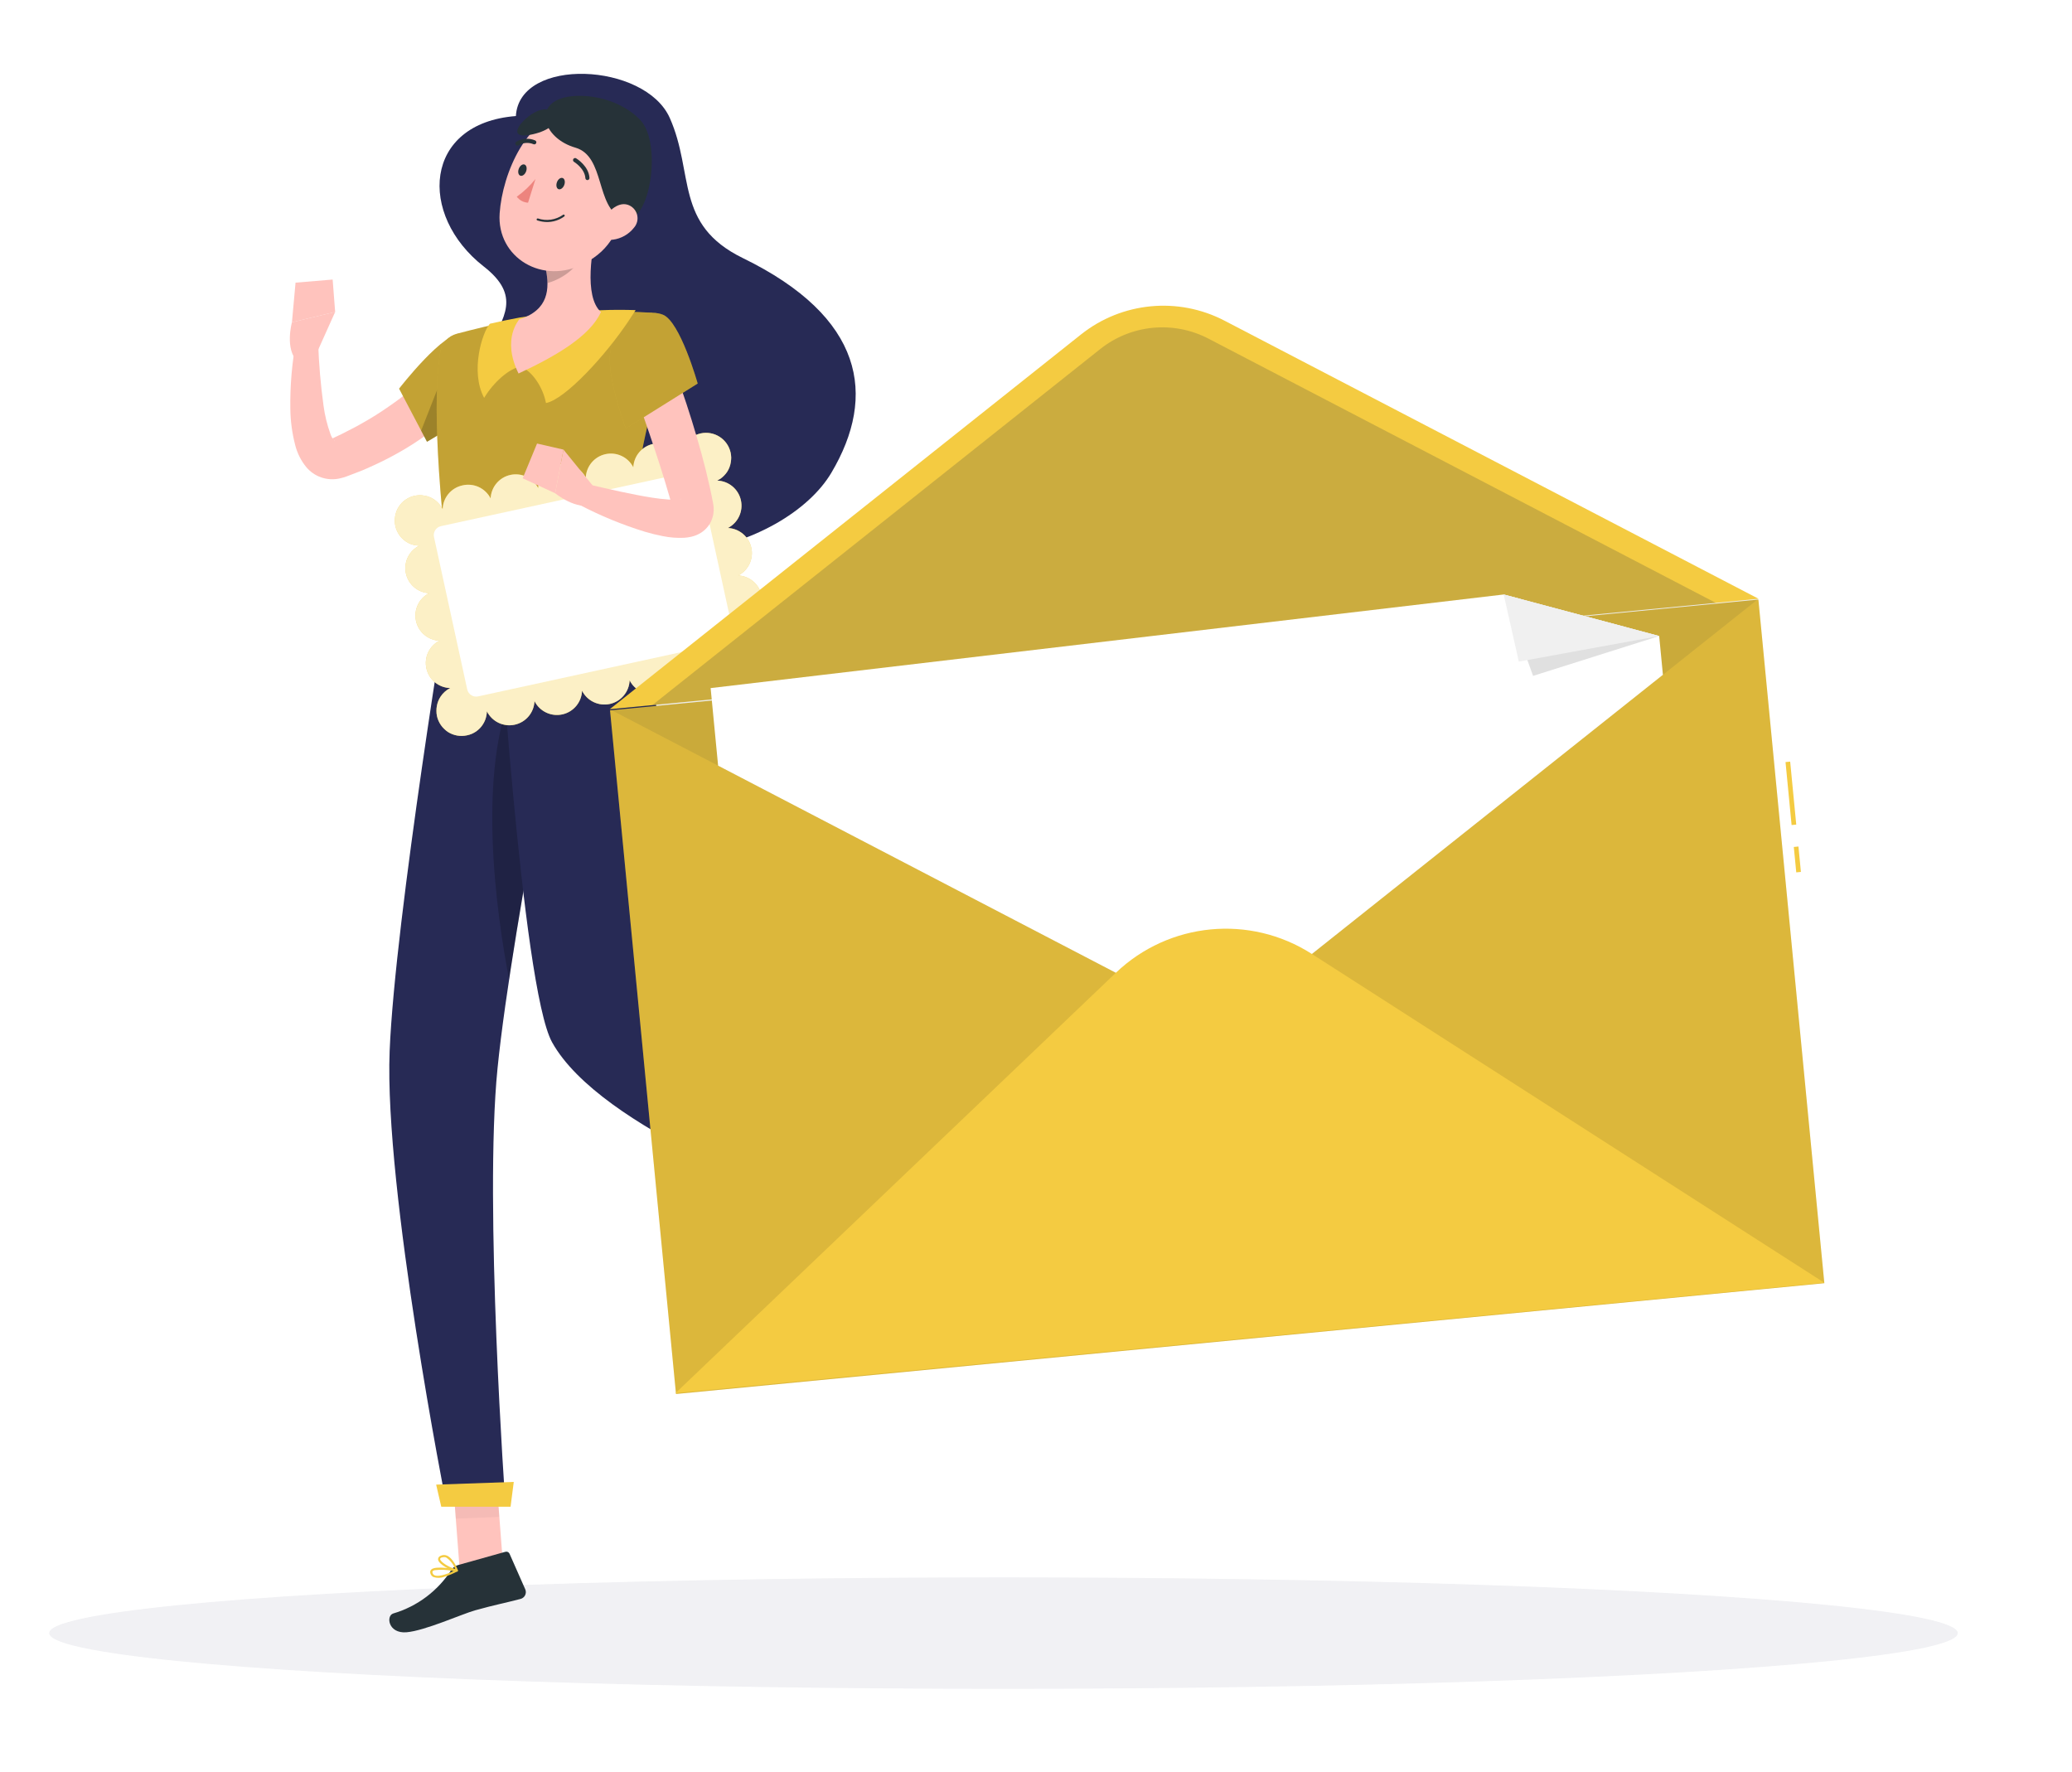 <?xml version="1.0" encoding="UTF-8" standalone="no"?> <svg xmlns="http://www.w3.org/2000/svg" xmlns:xlink="http://www.w3.org/1999/xlink" style="isolation:isolate" viewBox="0 0 421 360" width="421pt" height="360pt"><defs><clipPath id="_clipPath_sMtiRFzATDTiBEFvxfLyCMWCgSErRYEr"><rect width="421" height="360"></rect></clipPath></defs><g clip-path="url(#_clipPath_sMtiRFzATDTiBEFvxfLyCMWCgSErRYEr)"><g style="opacity:0.34;" filter="url(#pFSZqNu02j5Zcsd6DXkx9SXExt5jO2dt)"><g opacity="0.2"><ellipse cx="203.89" cy="331.819" rx="193.89" ry="11.32" fill="rgb(39,42,85)"></ellipse></g></g><defs><filter id="pFSZqNu02j5Zcsd6DXkx9SXExt5jO2dt" x="-200%" y="-200%" width="400%" height="400%" filterUnits="objectBoundingBox" color-interpolation-filters="sRGB"><feGaussianBlur xmlns="http://www.w3.org/2000/svg" stdDeviation="4.251"></feGaussianBlur></filter></defs><g><path d=" M 104.82 23.579 C 105.51 11.489 131.07 12.689 136.09 23.969 C 141.11 35.249 136.99 45.619 150.92 52.429 C 175.55 64.429 178.23 80.369 168.92 96.059 C 159.61 111.749 123.25 122.739 103.47 97.059 C 83.96 71.709 113.62 66.059 98.27 54.129 C 84.89 43.669 86.03 25.039 104.82 23.579 Z " fill="rgb(39,42,85)"></path><path d=" M 93.89 81.789 C 93.56 82.189 93.38 82.389 93.15 82.649 C 92.92 82.909 92.7 83.129 92.48 83.369 C 92.03 83.819 91.58 84.269 91.13 84.679 C 90.22 85.529 89.29 86.309 88.35 87.069 C 86.461 88.549 84.48 89.908 82.42 91.139 C 80.391 92.354 78.298 93.459 76.15 94.449 C 75.07 94.929 74 95.449 72.91 95.849 L 71.27 96.479 L 70.45 96.789 C 69.972 96.97 69.48 97.113 68.98 97.219 C 66.453 97.771 63.83 96.859 62.19 94.859 C 61.149 93.571 60.398 92.074 59.99 90.469 C 59.355 88.039 59.02 85.54 58.99 83.029 C 58.925 78.402 59.317 73.779 60.16 69.229 L 64.64 69.599 C 64.785 73.902 65.152 78.194 65.74 82.459 C 65.999 84.389 66.462 86.286 67.12 88.119 C 67.292 88.678 67.594 89.188 68 89.609 C 68.07 89.609 68 89.519 67.74 89.389 C 67.566 89.324 67.385 89.284 67.2 89.269 C 67.2 89.269 67.2 89.269 67.32 89.199 L 68.03 88.849 L 69.46 88.169 L 72.26 86.729 C 74.09 85.729 75.9 84.679 77.62 83.529 C 79.34 82.379 81.02 81.199 82.62 79.919 C 83.41 79.289 84.18 78.639 84.9 77.919 C 85.27 77.589 85.61 77.249 85.95 76.919 L 86.44 76.439 L 86.8 76.049 L 93.89 81.789 Z " fill="rgb(255,195,189)"></path><path d=" M 94.09 67.789 C 90.42 66.889 81.09 78.969 81.09 78.969 L 86.76 89.759 C 86.76 89.759 102.43 80.909 101.84 76.039 C 101.22 70.959 99.44 69.099 94.09 67.789 Z " fill="rgb(244,203,65)"></path><g opacity="0.2"><path d=" M 94.09 67.789 C 90.42 66.889 81.09 78.969 81.09 78.969 L 86.76 89.759 C 86.76 89.759 102.43 80.909 101.84 76.039 C 101.22 70.959 99.44 69.099 94.09 67.789 Z " fill="rgb(0,0,0)"></path></g><g opacity="0.2"><path d=" M 91.66 71.969 L 92.56 86.099 C 89.44 88.229 86.75 89.759 86.75 89.759 L 85.57 87.499 L 91.66 71.969 Z " fill="rgb(0,0,0)"></path></g><path d=" M 63.97 72.579 L 68.1 63.379 L 59.32 65.469 C 59.32 65.469 57.8 70.969 60.48 73.469 L 63.97 72.579 Z " fill="rgb(255,195,189)"></path><path d=" M 67.59 56.799 L 60.05 57.429 L 59.32 65.479 L 68.1 63.389 L 67.59 56.799 L 67.59 56.799 Z " fill="rgb(255,195,189)"></path><path d=" M 102.22 318.159 L 93.37 318.509 L 91.8 297.949 L 100.65 297.609 L 102.22 318.159 L 102.22 318.159 Z " fill="rgb(255,195,189)"></path><path d=" M 181.03 242.569 L 175.26 249.309 L 157.78 238.129 L 163.55 231.379 L 181.03 242.569 L 181.03 242.569 Z " fill="rgb(255,195,189)"></path><path d=" M 173.32 248.929 L 178.61 240.469 C 178.792 240.163 179.175 240.042 179.5 240.189 L 186.79 243.409 C 187.143 243.587 187.406 243.902 187.518 244.281 C 187.63 244.66 187.58 245.068 187.38 245.409 C 185.48 248.329 184.38 249.639 182.1 253.359 C 180.67 255.649 178.35 260.359 176.37 263.489 C 174.39 266.619 171.17 264.859 171.71 263.369 C 174.13 256.679 173.43 253.469 173 250.439 C 172.93 249.914 173.043 249.381 173.32 248.929 L 173.32 248.929 Z " fill="rgb(38,50,56)"></path><path d=" M 93.08 317.989 L 102.68 315.299 C 103.021 315.193 103.388 315.361 103.53 315.689 L 106.75 322.979 C 106.897 323.363 106.871 323.791 106.679 324.155 C 106.488 324.519 106.149 324.782 105.75 324.879 C 102.39 325.759 100.75 326.019 96.5 327.199 C 93.9 327.929 86.31 331.349 82.59 331.649 C 78.87 331.949 78.39 328.279 79.91 327.829 C 84.804 326.383 89.01 323.214 91.75 318.909 C 92.069 318.453 92.541 318.126 93.08 317.989 L 93.08 317.989 Z " fill="rgb(38,50,56)"></path><g style="opacity:0.2;"><g opacity="0.2"><path d=" M 91.8 297.959 L 92.61 308.559 L 101.46 308.209 L 100.65 297.609 L 91.8 297.959 L 91.8 297.959 Z " fill="rgb(0,0,0)"></path></g><g opacity="0.2"><path d=" M 163.55 231.379 L 157.78 238.129 L 166.8 243.889 L 172.57 237.139 L 163.55 231.379 L 163.55 231.379 Z " fill="rgb(0,0,0)"></path></g></g><path d=" M 89.46 71.479 C 88.6 76.479 87.78 89.179 91.46 118.699 L 127.46 120.919 C 127.74 107.119 128.46 95.999 135.93 69.329 C 136.308 67.996 136.062 66.564 135.262 65.434 C 134.461 64.303 133.192 63.595 131.81 63.509 C 129.07 63.349 125.62 63.239 122.1 63.389 C 116.556 63.51 111.026 64.011 105.55 64.889 C 100.88 65.729 95.77 67.029 92.8 67.819 C 91.065 68.277 89.758 69.709 89.46 71.479 Z " fill="rgb(244,203,65)"></path><g opacity="0.2"><path d=" M 89.46 71.479 C 88.6 76.479 87.78 89.179 91.46 118.699 L 127.46 120.919 C 127.74 107.119 128.46 95.999 135.93 69.329 C 136.308 67.996 136.062 66.564 135.262 65.434 C 134.461 64.303 133.192 63.595 131.81 63.509 C 129.07 63.349 125.62 63.239 122.1 63.389 C 116.556 63.51 111.026 64.011 105.55 64.889 C 100.88 65.729 95.77 67.029 92.8 67.819 C 91.065 68.277 89.758 69.709 89.46 71.479 Z " fill="rgb(0,0,0)"></path></g><path d=" M 91.46 118.699 C 91.46 118.699 80.26 186.519 79.17 213.569 C 78.04 241.709 90.7 305.709 90.7 305.709 L 102.7 305.709 C 102.7 305.709 98.32 244.609 101.09 217.079 C 104.09 187.079 117.82 120.319 117.82 120.319 L 91.46 118.699 Z " fill="rgb(39,42,85)"></path><path d=" M 103.74 306.139 L 89.66 306.139 L 88.62 301.649 L 104.39 301.099 L 103.74 306.139 L 103.74 306.139 Z " fill="rgb(244,203,65)"></path><g opacity="0.2"><path d=" M 105.94 136.639 C 96 153.869 101.06 186.739 103.44 198.999 C 106.16 180.999 110.23 158.999 113.35 142.849 C 112.57 133.579 110.52 128.689 105.94 136.639 Z " fill="rgb(0,0,0)"></path></g><path d=" M 100.97 119.279 C 100.97 119.279 105.97 200.519 112.17 211.759 C 122.04 229.579 163.89 244.189 163.89 244.189 L 171.75 234.989 C 171.75 234.989 145.57 213.219 131.75 200.849 C 128.46 178.379 140.09 142.919 127.52 120.919 L 100.97 119.279 Z " fill="rgb(39,42,85)"></path><path d=" M 128.12 118.839 L 128.84 122.119 C 128.95 122.379 128.64 122.609 128.22 122.589 L 91.22 120.299 C 90.89 120.299 90.63 120.099 90.63 119.899 L 90.5 116.659 C 90.5 116.429 90.78 116.259 91.14 116.279 L 127.55 118.579 C 127.771 118.566 127.985 118.663 128.12 118.839 Z " fill="rgb(244,203,65)"></path><path d=" M 122.97 122.579 L 123.97 122.639 C 124.16 122.639 124.32 122.559 124.31 122.439 L 124.11 118.229 C 124.11 118.099 123.94 117.989 123.75 117.979 L 122.75 117.919 C 122.56 117.919 122.4 117.999 122.41 118.119 L 122.61 122.339 C 122.61 122.489 122.78 122.579 122.97 122.579 Z " fill="rgb(38,50,56)"></path><path d=" M 93.89 120.819 L 94.89 120.879 C 95.09 120.879 95.24 120.799 95.24 120.679 L 95.04 116.459 C 95.04 116.339 94.87 116.229 94.67 116.219 L 93.67 116.159 C 93.47 116.159 93.32 116.239 93.33 116.359 L 93.52 120.569 C 93.55 120.699 93.71 120.809 93.89 120.819 Z " fill="rgb(38,50,56)"></path><path d=" M 108.44 121.719 L 109.44 121.779 C 109.63 121.779 109.79 121.699 109.78 121.569 L 109.58 117.359 C 109.58 117.239 109.41 117.129 109.22 117.109 L 108.22 117.049 C 108.03 117.049 107.87 117.129 107.88 117.259 L 108.08 121.469 C 108.08 121.579 108.25 121.699 108.44 121.719 Z " fill="rgb(38,50,56)"></path><path d=" M 172.7 233.949 L 162.94 245.369 L 158.32 243.519 L 169.19 229.569 L 172.7 233.949 L 172.7 233.949 Z " fill="rgb(244,203,65)"></path><path d=" M 93.94 98.629 C 91.652 99.13 90.001 101.127 89.94 103.469 C 89.832 103.24 89.701 103.022 89.55 102.819 C 89.367 102.541 89.152 102.286 88.91 102.059 C 88.668 101.824 88.403 101.613 88.12 101.429 C 87.84 101.247 87.542 101.096 87.23 100.979 C 86.908 100.851 86.572 100.761 86.23 100.709 C 85.901 100.644 85.566 100.614 85.23 100.619 C 84.894 100.633 84.56 100.673 84.23 100.739 C 83.572 100.88 82.95 101.152 82.4 101.539 C 82.125 101.725 81.87 101.939 81.64 102.179 C 81.411 102.424 81.204 102.688 81.02 102.969 C 80.835 103.252 80.681 103.553 80.56 103.869 C 80.442 104.194 80.352 104.529 80.29 104.869 C 80.236 105.199 80.212 105.534 80.22 105.869 C 80.219 106.541 80.362 107.207 80.64 107.819 C 80.776 108.127 80.94 108.421 81.13 108.699 C 81.316 108.971 81.53 109.222 81.77 109.449 C 82.01 109.686 82.275 109.898 82.56 110.079 C 82.84 110.26 83.138 110.411 83.45 110.529 C 83.774 110.652 84.109 110.742 84.45 110.799 C 84.698 110.837 84.949 110.86 85.2 110.869 C 83.119 111.894 81.994 114.196 82.465 116.468 C 82.936 118.739 84.883 120.405 87.2 120.519 C 85.131 121.571 84.031 123.886 84.522 126.154 C 85.012 128.423 86.971 130.076 89.29 130.179 C 87.217 131.239 86.128 133.57 86.645 135.84 C 87.162 138.11 89.153 139.74 91.48 139.799 C 90.664 140.209 89.974 140.831 89.48 141.599 C 89.12 142.165 88.875 142.798 88.76 143.459 C 88.698 143.788 88.671 144.124 88.68 144.459 C 88.675 145.148 88.818 145.83 89.1 146.459 C 89.234 146.764 89.398 147.056 89.59 147.329 C 89.779 147.604 89.997 147.859 90.24 148.089 C 90.479 148.326 90.74 148.541 91.02 148.729 C 92.164 149.453 93.547 149.697 94.87 149.409 C 95.214 149.342 95.549 149.238 95.87 149.099 C 96.174 148.965 96.465 148.804 96.74 148.619 C 97.013 148.427 97.268 148.209 97.5 147.969 C 97.735 147.729 97.943 147.464 98.12 147.179 C 98.305 146.896 98.459 146.594 98.58 146.279 C 98.703 145.955 98.794 145.62 98.85 145.279 C 98.896 145.028 98.923 144.774 98.93 144.519 C 99.963 146.613 102.287 147.738 104.571 147.249 C 106.855 146.76 108.514 144.783 108.6 142.449 C 109.643 144.537 111.971 145.651 114.251 145.153 C 116.532 144.655 118.183 142.672 118.26 140.339 C 119.309 142.421 121.635 143.529 123.913 143.032 C 126.191 142.535 127.844 140.559 127.93 138.229 C 128.979 140.311 131.305 141.419 133.583 140.922 C 135.861 140.425 137.514 138.449 137.6 136.119 C 138.639 138.218 140.977 139.336 143.263 138.829 C 145.55 138.322 147.195 136.32 147.25 133.979 C 147.358 134.208 147.489 134.426 147.64 134.629 C 147.823 134.906 148.038 135.162 148.28 135.389 C 148.523 135.627 148.787 135.841 149.07 136.029 C 149.351 136.208 149.649 136.359 149.96 136.479 C 150.284 136.602 150.619 136.692 150.96 136.749 C 151.29 136.81 151.625 136.837 151.96 136.829 C 152.296 136.828 152.632 136.791 152.96 136.719 C 153.612 136.561 154.231 136.29 154.79 135.919 C 155.061 135.724 155.315 135.507 155.55 135.269 C 155.779 135.024 155.986 134.76 156.17 134.479 C 156.355 134.198 156.507 133.896 156.62 133.579 C 156.743 133.272 156.837 132.954 156.9 132.629 C 156.956 132.299 156.983 131.964 156.98 131.629 C 156.966 130.942 156.824 130.263 156.56 129.629 C 156.421 129.324 156.253 129.033 156.06 128.759 C 155.874 128.484 155.66 128.229 155.42 127.999 C 155.175 127.767 154.91 127.557 154.63 127.369 C 154.349 127.19 154.051 127.039 153.74 126.919 C 153.416 126.796 153.081 126.706 152.74 126.649 C 152.495 126.611 152.248 126.587 152 126.579 C 154.081 125.554 155.206 123.251 154.735 120.98 C 154.264 118.708 152.317 117.042 150 116.929 C 152.06 115.871 153.151 113.56 152.658 111.297 C 152.166 109.034 150.213 107.385 147.9 107.279 C 149.965 106.214 151.049 103.887 150.536 101.62 C 150.023 99.354 148.043 97.721 145.72 97.649 C 145.944 97.539 146.161 97.416 146.37 97.279 C 146.917 96.892 147.389 96.407 147.76 95.849 C 147.939 95.568 148.09 95.27 148.21 94.959 C 148.336 94.636 148.427 94.301 148.48 93.959 C 148.539 93.629 148.569 93.294 148.57 92.959 C 148.56 92.623 148.52 92.288 148.45 91.959 C 147.842 89.207 145.125 87.464 142.37 88.059 C 142.045 88.133 141.727 88.237 141.42 88.369 C 141.111 88.503 140.816 88.667 140.54 88.859 C 140.267 89.047 140.012 89.262 139.78 89.499 C 139.554 89.746 139.347 90.01 139.16 90.289 C 138.978 90.572 138.828 90.874 138.71 91.189 C 138.582 91.511 138.492 91.846 138.44 92.189 C 138.393 92.44 138.366 92.694 138.36 92.949 C 137.339 90.852 135.026 89.715 132.743 90.187 C 130.459 90.659 128.786 92.619 128.68 94.949 C 127.626 92.877 125.306 91.778 123.035 92.274 C 120.764 92.77 119.114 94.736 119.02 97.059 C 117.971 94.977 115.645 93.869 113.367 94.366 C 111.089 94.863 109.436 96.839 109.35 99.169 C 108.296 97.097 105.976 95.998 103.705 96.494 C 101.434 96.99 99.784 98.956 99.69 101.279 C 98.617 99.172 96.239 98.075 93.94 98.629 L 93.94 98.629 Z " fill="rgb(244,203,65)"></path><g opacity="0.7"><path d=" M 93.94 98.629 C 91.652 99.13 90.001 101.127 89.94 103.469 C 89.832 103.24 89.701 103.022 89.55 102.819 C 89.367 102.541 89.152 102.286 88.91 102.059 C 88.668 101.824 88.403 101.613 88.12 101.429 C 87.84 101.247 87.542 101.096 87.23 100.979 C 86.908 100.851 86.572 100.761 86.23 100.709 C 85.901 100.644 85.566 100.614 85.23 100.619 C 84.894 100.633 84.56 100.673 84.23 100.739 C 83.572 100.88 82.95 101.152 82.4 101.539 C 82.125 101.725 81.87 101.939 81.64 102.179 C 81.411 102.424 81.204 102.688 81.02 102.969 C 80.835 103.252 80.681 103.553 80.56 103.869 C 80.442 104.194 80.352 104.529 80.29 104.869 C 80.236 105.199 80.212 105.534 80.22 105.869 C 80.219 106.541 80.362 107.207 80.64 107.819 C 80.776 108.127 80.94 108.421 81.13 108.699 C 81.316 108.971 81.53 109.222 81.77 109.449 C 82.01 109.686 82.275 109.898 82.56 110.079 C 82.84 110.26 83.138 110.411 83.45 110.529 C 83.774 110.652 84.109 110.742 84.45 110.799 C 84.698 110.837 84.949 110.86 85.2 110.869 C 83.119 111.894 81.994 114.196 82.465 116.468 C 82.936 118.739 84.883 120.405 87.2 120.519 C 85.131 121.571 84.031 123.886 84.522 126.154 C 85.012 128.423 86.971 130.076 89.29 130.179 C 87.217 131.239 86.128 133.57 86.645 135.84 C 87.162 138.11 89.153 139.74 91.48 139.799 C 90.664 140.209 89.974 140.831 89.48 141.599 C 89.12 142.165 88.875 142.798 88.76 143.459 C 88.698 143.788 88.671 144.124 88.68 144.459 C 88.675 145.148 88.818 145.83 89.1 146.459 C 89.234 146.764 89.398 147.056 89.59 147.329 C 89.779 147.604 89.997 147.859 90.24 148.089 C 90.479 148.326 90.74 148.541 91.02 148.729 C 92.164 149.453 93.547 149.697 94.87 149.409 C 95.214 149.342 95.549 149.238 95.87 149.099 C 96.174 148.965 96.465 148.804 96.74 148.619 C 97.013 148.427 97.268 148.209 97.5 147.969 C 97.735 147.729 97.943 147.464 98.12 147.179 C 98.305 146.896 98.459 146.594 98.58 146.279 C 98.703 145.955 98.794 145.62 98.85 145.279 C 98.896 145.028 98.923 144.774 98.93 144.519 C 99.963 146.613 102.287 147.738 104.571 147.249 C 106.855 146.76 108.514 144.783 108.6 142.449 C 109.643 144.537 111.971 145.651 114.251 145.153 C 116.532 144.655 118.183 142.672 118.26 140.339 C 119.309 142.421 121.635 143.529 123.913 143.032 C 126.191 142.535 127.844 140.559 127.93 138.229 C 128.979 140.311 131.305 141.419 133.583 140.922 C 135.861 140.425 137.514 138.449 137.6 136.119 C 138.639 138.218 140.977 139.336 143.263 138.829 C 145.55 138.322 147.195 136.32 147.25 133.979 C 147.358 134.208 147.489 134.426 147.64 134.629 C 147.823 134.906 148.038 135.162 148.28 135.389 C 148.523 135.627 148.787 135.841 149.07 136.029 C 149.351 136.208 149.649 136.359 149.96 136.479 C 150.284 136.602 150.619 136.692 150.96 136.749 C 151.29 136.81 151.625 136.837 151.96 136.829 C 152.296 136.828 152.632 136.791 152.96 136.719 C 153.612 136.561 154.231 136.29 154.79 135.919 C 155.061 135.724 155.315 135.507 155.55 135.269 C 155.779 135.024 155.986 134.76 156.17 134.479 C 156.355 134.198 156.507 133.896 156.62 133.579 C 156.743 133.272 156.837 132.954 156.9 132.629 C 156.956 132.299 156.983 131.964 156.98 131.629 C 156.966 130.942 156.824 130.263 156.56 129.629 C 156.421 129.324 156.253 129.033 156.06 128.759 C 155.874 128.484 155.66 128.229 155.42 127.999 C 155.175 127.767 154.91 127.557 154.63 127.369 C 154.349 127.19 154.051 127.039 153.74 126.919 C 153.416 126.796 153.081 126.706 152.74 126.649 C 152.495 126.611 152.248 126.587 152 126.579 C 154.081 125.554 155.206 123.251 154.735 120.98 C 154.264 118.708 152.317 117.042 150 116.929 C 152.06 115.871 153.151 113.56 152.658 111.297 C 152.166 109.034 150.213 107.385 147.9 107.279 C 149.965 106.214 151.049 103.887 150.536 101.62 C 150.023 99.354 148.043 97.721 145.72 97.649 C 145.944 97.539 146.161 97.416 146.37 97.279 C 146.917 96.892 147.389 96.407 147.76 95.849 C 147.939 95.568 148.09 95.27 148.21 94.959 C 148.336 94.636 148.427 94.301 148.48 93.959 C 148.539 93.629 148.569 93.294 148.57 92.959 C 148.56 92.623 148.52 92.288 148.45 91.959 C 147.842 89.207 145.125 87.464 142.37 88.059 C 142.045 88.133 141.727 88.237 141.42 88.369 C 141.111 88.503 140.816 88.667 140.54 88.859 C 140.267 89.047 140.012 89.262 139.78 89.499 C 139.554 89.746 139.347 90.01 139.16 90.289 C 138.978 90.572 138.828 90.874 138.71 91.189 C 138.582 91.511 138.492 91.846 138.44 92.189 C 138.393 92.44 138.366 92.694 138.36 92.949 C 137.339 90.852 135.026 89.715 132.743 90.187 C 130.459 90.659 128.786 92.619 128.68 94.949 C 127.626 92.877 125.306 91.778 123.035 92.274 C 120.764 92.77 119.114 94.736 119.02 97.059 C 117.971 94.977 115.645 93.869 113.367 94.366 C 111.089 94.863 109.436 96.839 109.35 99.169 C 108.296 97.097 105.976 95.998 103.705 96.494 C 101.434 96.99 99.784 98.956 99.69 101.279 C 98.617 99.172 96.239 98.075 93.94 98.629 L 93.94 98.629 Z " fill="rgb(255,255,255)"></path></g><path d="M 89.604 106.904 L 139.964 95.923 C 140.967 95.704 141.958 96.341 142.177 97.344 L 148.927 128.303 C 149.146 129.306 148.509 130.298 147.506 130.516 L 97.146 141.497 C 96.143 141.716 95.152 141.079 94.933 140.076 L 88.183 109.117 C 87.964 108.114 88.601 107.122 89.604 106.904 Z" style="stroke:none;fill:#FFFFFF;stroke-miterlimit:10;"></path><path d=" M 135.89 72.149 C 137.64 76.549 139.16 80.919 140.55 85.399 C 141.94 89.879 143.21 94.399 144.23 99.019 C 144.36 99.599 144.48 100.189 144.6 100.769 L 144.77 101.639 L 144.86 102.079 L 144.93 102.499 C 144.965 102.681 144.988 102.864 145 103.049 C 145.077 104.033 144.901 105.021 144.49 105.919 C 144.037 106.869 143.327 107.673 142.44 108.239 C 141.842 108.613 141.187 108.887 140.5 109.049 C 140.013 109.162 139.519 109.236 139.02 109.269 C 137.558 109.338 136.093 109.224 134.66 108.929 C 133.426 108.69 132.204 108.39 131 108.029 C 126.432 106.622 122.003 104.798 117.77 102.579 L 119.37 98.379 C 123.76 99.379 128.25 100.449 132.53 101.119 C 133.6 101.289 134.65 101.409 135.65 101.479 C 136.489 101.569 137.335 101.552 138.17 101.429 C 138.42 101.429 138.55 101.219 138.03 101.489 C 137.625 101.741 137.302 102.106 137.1 102.539 C 136.925 102.907 136.836 103.311 136.84 103.719 C 136.84 103.799 136.84 103.799 136.84 103.839 C 136.84 103.879 136.84 103.949 136.84 103.839 L 136.73 103.439 L 136.51 102.629 C 136.36 102.099 136.23 101.559 136.06 101.029 C 134.83 96.739 133.43 92.449 131.97 88.159 C 130.51 83.869 128.97 79.589 127.41 75.389 L 135.89 72.149 Z " fill="rgb(255,195,189)"></path><path d=" M 134.66 63.929 C 138.19 65.249 141.76 77.929 141.76 77.929 L 127.15 87.059 C 127.15 87.059 122.51 74.819 124.31 70.259 C 126.19 65.499 130.62 62.419 134.66 63.929 Z " fill="rgb(244,203,65)"></path><g opacity="0.2"><path d=" M 134.66 63.929 C 138.19 65.249 141.76 77.929 141.76 77.929 L 127.15 87.059 C 127.15 87.059 122.51 74.819 124.31 70.259 C 126.19 65.499 130.62 62.419 134.66 63.929 Z " fill="rgb(0,0,0)"></path></g><path d=" M 171.89 253.479 L 171.79 253.479 C 171.387 253.576 170.962 253.463 170.66 253.179 C 170.447 253.027 170.339 252.767 170.38 252.509 C 170.53 251.389 173.43 250.019 173.76 249.869 C 173.829 249.82 173.921 249.82 173.99 249.869 C 174.054 249.923 174.078 250.01 174.05 250.089 C 173.63 251.249 172.89 253.089 171.89 253.479 Z M 173.48 250.479 C 172.33 251.049 170.87 251.979 170.79 252.569 C 170.779 252.684 170.833 252.796 170.93 252.859 C 171.124 253.052 171.404 253.132 171.67 253.069 C 172.21 252.949 172.89 251.989 173.43 250.519 L 173.48 250.479 Z " fill="rgb(244,203,65)"></path><path d=" M 173.6 250.419 C 172.6 250.809 170.49 251.029 169.82 250.419 C 169.574 250.18 169.524 249.803 169.7 249.509 C 169.833 249.211 170.094 248.99 170.41 248.909 C 171.65 248.539 173.82 249.909 173.91 249.909 C 173.976 249.949 174.014 250.022 174.01 250.099 C 174.008 250.174 173.966 250.243 173.9 250.279 L 173.6 250.419 Z M 170.47 249.309 C 170.297 249.372 170.157 249.502 170.08 249.669 C 169.97 249.919 170.08 250.029 170.08 250.099 C 170.53 250.519 172.29 250.429 173.31 250.099 C 172.56 249.689 171.24 249.099 170.5 249.309 L 170.47 249.309 Z " fill="rgb(244,203,65)"></path><path d=" M 90.29 320.379 C 89.578 320.649 88.794 320.667 88.07 320.429 C 87.722 320.26 87.479 319.931 87.42 319.549 C 87.375 319.316 87.45 319.075 87.62 318.909 C 88.5 318.049 92.4 318.829 92.84 318.909 C 92.926 318.922 92.992 318.992 93 319.079 C 93.018 319.169 92.973 319.259 92.89 319.299 C 92.059 319.738 91.188 320.1 90.29 320.379 L 90.29 320.379 Z M 88.29 319.039 C 88.156 319.065 88.032 319.128 87.93 319.219 C 87.86 319.281 87.832 319.379 87.86 319.469 C 87.894 319.72 88.047 319.939 88.27 320.059 C 88.92 320.379 90.35 320.059 92.16 319.219 C 90.883 318.937 89.567 318.876 88.27 319.039 L 88.29 319.039 Z " fill="rgb(244,203,65)"></path><path d=" M 92.89 319.329 L 92.81 319.329 C 91.66 319.149 89.12 317.879 89.01 316.859 C 89.01 316.619 89.07 316.289 89.61 316.079 C 89.999 315.909 90.441 315.909 90.83 316.079 C 92.16 316.679 93 318.919 93.03 319.019 C 93.07 319.079 93.07 319.158 93.03 319.219 C 93.004 319.276 92.952 319.318 92.89 319.329 Z M 89.89 316.439 L 89.77 316.439 C 89.41 316.579 89.42 316.739 89.43 316.789 C 89.5 317.389 91.27 318.459 92.49 318.789 C 92.135 317.842 91.496 317.028 90.66 316.459 C 90.414 316.359 90.141 316.352 89.89 316.439 L 89.89 316.439 Z " fill="rgb(244,203,65)"></path><path d=" M 122.1 63.029 C 116.552 63.149 111.019 63.65 105.54 64.529 C 103.54 64.889 101.47 65.329 99.54 65.779 L 99.54 65.779 C 98.05 67.369 95.46 75.409 98.37 80.849 C 100.29 77.629 103.52 74.849 105.67 74.529 C 108.03 75.169 110.36 78.739 110.93 81.889 C 114.79 81.189 123.14 72.159 127.93 64.889 L 129.15 63.009 C 126.89 62.939 124.53 62.929 122.1 63.029 Z " fill="rgb(244,203,65)"></path><path d=" M 121.59 45.209 C 120.22 50.539 118.59 60.209 122.09 63.389 C 122.09 63.389 118.79 68.759 110.41 69.729 C 101.19 70.809 105.54 64.889 105.54 64.889 C 111.54 62.959 111.68 58.639 110.9 54.659 L 121.59 45.209 Z " fill="rgb(255,195,189)"></path><path d=" M 105.54 64.889 C 105.54 64.889 101.85 68.779 105.36 75.889 C 112.78 72.439 119.89 68.349 122.09 63.409 L 105.54 64.889 Z " fill="rgb(255,195,189)"></path><g opacity="0.2"><path d=" M 117.23 49.059 L 110.9 54.659 C 111.099 55.593 111.209 56.544 111.23 57.499 C 113.52 56.969 117.3 54.689 117.69 52.339 C 117.759 51.226 117.602 50.11 117.23 49.059 L 117.23 49.059 Z " fill="rgb(0,0,0)"></path></g><path d=" M 128.61 38.769 C 125.47 46.999 124.31 50.549 118.73 53.529 C 110.32 58.019 100.9 52.359 101.52 43.359 C 102.08 35.249 107.12 23.149 116.38 22.359 C 120.539 21.98 124.596 23.79 127.091 27.138 C 129.587 30.487 130.162 34.892 128.61 38.769 L 128.61 38.769 Z " fill="rgb(255,195,189)"></path><path d=" M 109.89 22.339 C 113.65 21.469 114.89 25.759 108.31 27.269 C 101.73 28.779 106.83 23.059 109.89 22.339 Z " fill="rgb(38,50,56)"></path><path d=" M 113.82 20.069 C 108.45 22.069 110.82 28.239 116.91 29.999 C 123 31.759 120.97 42.089 126.43 44.359 C 131.89 46.629 134.78 29.259 130.07 24.359 C 125.36 19.459 117.43 18.709 113.82 20.069 Z " fill="rgb(38,50,56)"></path><path d=" M 108.8 36.369 C 107.704 37.737 106.426 38.949 105 39.969 C 105.548 40.691 106.385 41.137 107.29 41.189 L 108.8 36.369 Z " fill="rgb(237,132,126)"></path><path d=" M 110.18 45.029 C 109.841 44.973 109.507 44.893 109.18 44.789 C 109.07 44.755 109.008 44.639 109.04 44.529 C 109.082 44.421 109.198 44.361 109.31 44.389 C 111.02 44.966 112.902 44.695 114.38 43.659 C 114.419 43.619 114.474 43.596 114.53 43.596 C 114.586 43.596 114.641 43.619 114.68 43.659 C 114.759 43.743 114.759 43.874 114.68 43.959 C 113.389 44.915 111.763 45.302 110.18 45.029 L 110.18 45.029 Z " fill="rgb(38,50,56)"></path><path d=" M 128.81 46.269 C 127.758 47.61 126.221 48.483 124.53 48.699 C 122.29 48.959 121.53 46.869 122.43 44.939 C 123.26 43.199 125.43 40.939 127.53 41.599 C 128.46 41.897 129.177 42.645 129.435 43.587 C 129.694 44.529 129.458 45.538 128.81 46.269 L 128.81 46.269 Z " fill="rgb(255,195,189)"></path><path d=" M 119.25 36.579 C 119.077 36.529 118.954 36.378 118.94 36.199 C 118.82 34.249 116.69 32.919 116.67 32.909 C 116.525 32.839 116.433 32.693 116.432 32.532 C 116.432 32.371 116.523 32.225 116.667 32.154 C 116.811 32.083 116.983 32.1 117.11 32.199 C 117.22 32.259 119.63 33.769 119.77 36.139 C 119.781 36.251 119.746 36.363 119.672 36.448 C 119.598 36.533 119.493 36.584 119.38 36.589 L 119.25 36.579 Z " fill="rgb(38,50,56)"></path><path d=" M 114.65 37.579 C 114.42 38.199 113.9 38.579 113.49 38.439 C 113.08 38.299 112.93 37.659 113.16 37.029 C 113.39 36.399 113.91 36.029 114.32 36.169 C 114.73 36.309 114.89 36.939 114.65 37.579 Z " fill="rgb(38,50,56)"></path><path d=" M 106.89 34.839 C 106.66 35.459 106.14 35.839 105.73 35.699 C 105.32 35.559 105.17 34.919 105.41 34.289 C 105.65 33.659 106.16 33.289 106.57 33.429 C 106.98 33.569 107.13 34.209 106.89 34.839 Z " fill="rgb(38,50,56)"></path><line x1="106.74" y1="33.579" x2="105.4" y2="32.579"></line><line x1="114.49" y1="36.259" x2="113.15" y2="35.259"></line><path d=" M 105.12 29.579 C 104.971 29.58 104.833 29.499 104.76 29.369 C 104.648 29.167 104.719 28.913 104.92 28.799 C 106.078 28.093 107.507 27.996 108.75 28.539 C 108.957 28.644 109.04 28.897 108.935 29.104 C 108.83 29.311 108.577 29.394 108.37 29.289 L 108.37 29.289 C 107.389 28.883 106.274 28.973 105.37 29.529 C 105.296 29.577 105.207 29.595 105.12 29.579 L 105.12 29.579 Z " fill="rgb(38,50,56)"></path><path d=" M 120.54 98.799 L 114.49 91.349 L 112.8 100.219 C 112.8 100.219 117.19 103.849 120.6 102.459 L 120.54 98.799 Z " fill="rgb(255,195,189)"></path><path d=" M 109.12 90.119 L 106.2 97.179 L 112.8 100.219 L 114.49 91.349 L 109.12 90.119 L 109.12 90.119 Z " fill="rgb(255,195,189)"></path></g><g><rect x="363.504" y="154.947" width="0.95" height="12.86" transform="matrix(0.995,-0.096,0.096,0.995,-13.77,35.563)" fill="rgb(244,203,65)"></rect><rect x="364.815" y="172.221" width="0.95" height="5.19" transform="matrix(0.995,-0.096,0.096,0.995,-15.049,35.75)" fill="rgb(244,203,65)"></rect><rect x="130.029" y="132.564" width="234.5" height="139.6" transform="matrix(-0.995,0.096,-0.096,-0.995,512.784,380.141)" fill="rgb(244,203,65)"></rect><g opacity="0.1"><rect x="130.029" y="132.564" width="234.5" height="139.6" transform="matrix(-0.995,0.096,-0.096,-0.995,512.784,380.141)" fill="rgb(0,0,0)"></rect></g><g opacity="0.1"><path d=" M 247.89 208.679 L 123.89 144.099 L 357.31 121.659 L 247.89 208.679 L 247.89 208.679 Z " fill="rgb(38,50,56)"></path></g><path d=" M 219.64 67.959 L 123.89 144.099 L 357.31 121.659 L 248.81 65.159 C 239.387 60.249 227.957 61.346 219.64 67.959 Z " fill="rgb(244,203,65)"></path><g opacity="0.2"><path d=" M 348.64 122.499 L 245.55 68.809 C 238.444 65.104 229.822 65.93 223.55 70.919 L 132.55 143.259 L 348.64 122.499 Z " fill="rgb(38,50,56)"></path></g><path d=" M 305.53 120.789 L 337.12 129.229 L 337.88 137.109 L 247.89 208.679 L 145.91 155.569 L 144.39 139.809 L 305.53 120.789 L 305.53 120.789 Z " fill="rgb(255,255,255)"></path><path d=" M 305.53 120.789 L 311.5 137.329 L 337.12 129.229" fill="rgb(224,224,224)"></path><path d=" M 305.53 120.789 L 308.6 134.429 L 337.12 129.229" fill="rgb(240,240,240)"></path><path d=" M 266.54 193.819 L 370.67 260.629 L 137.25 283.059 L 226.74 197.639 C 237.538 187.338 253.98 185.76 266.54 193.819 L 266.54 193.819 Z " fill="rgb(244,203,65)"></path></g></g></svg> 